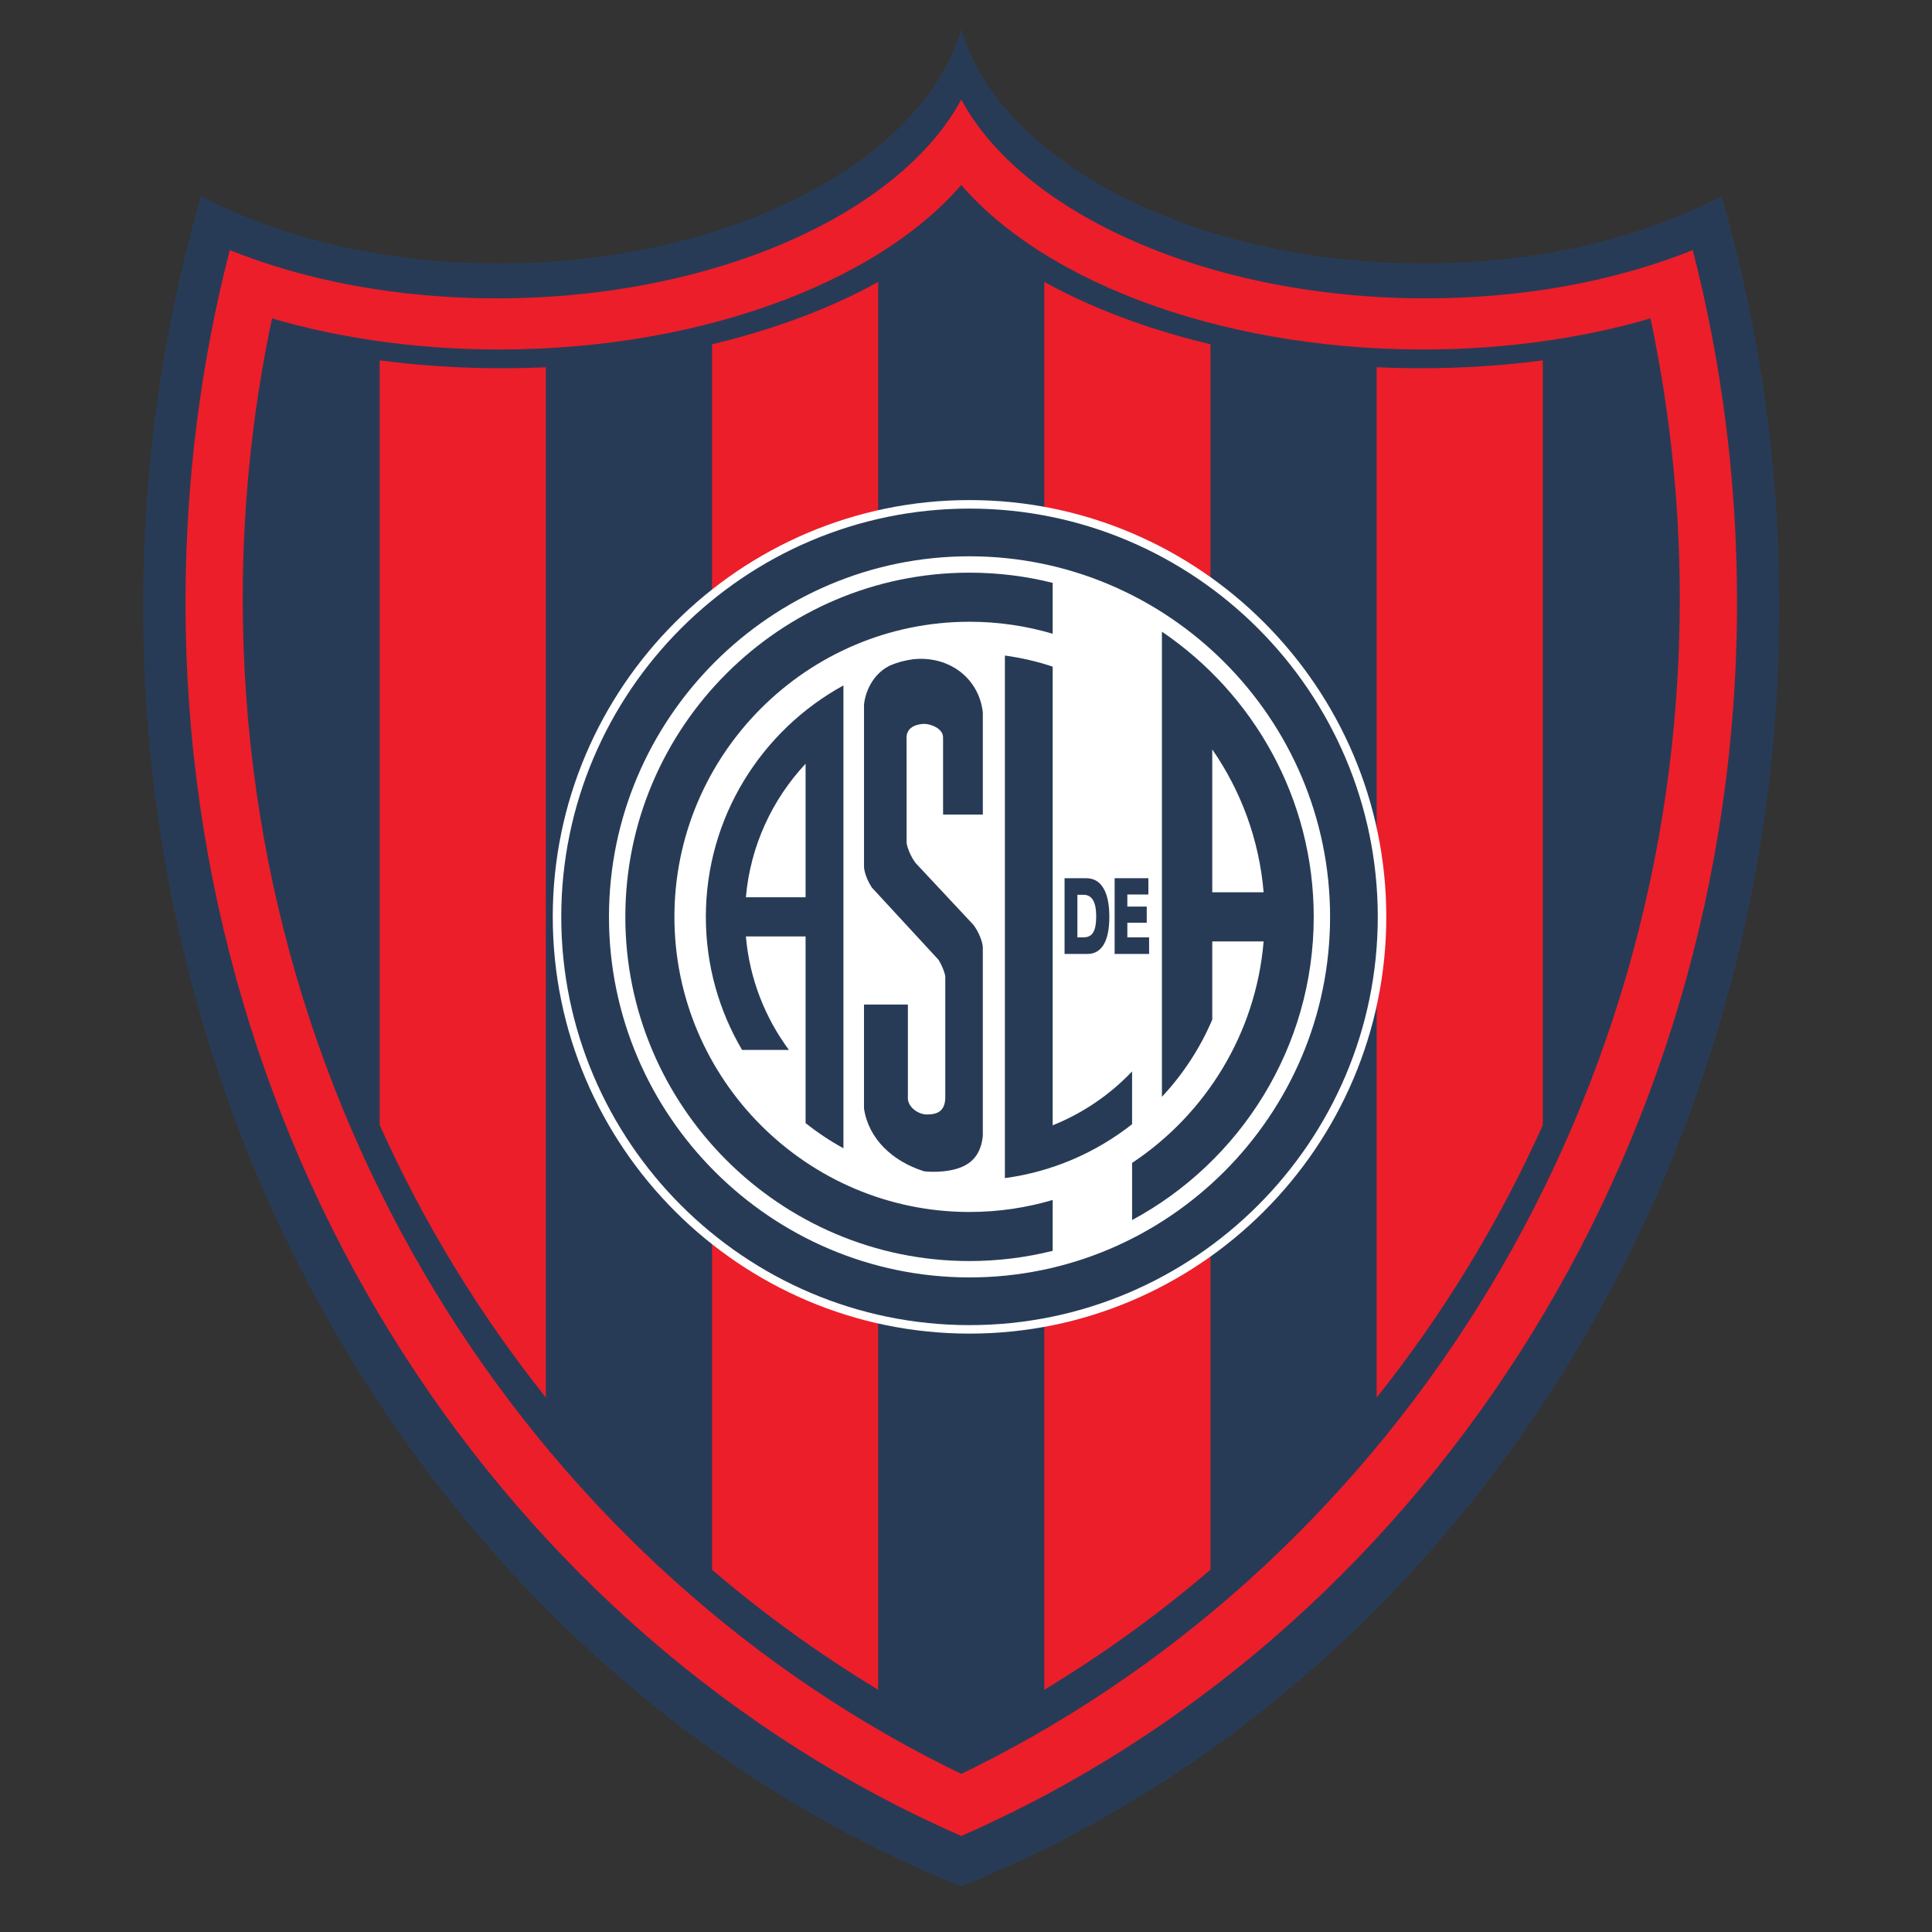 <?xml version="1.0" encoding="utf-8"?>
<!-- Generator: Adobe Illustrator 16.0.0, SVG Export Plug-In . SVG Version: 6.00 Build 0)  -->
<!DOCTYPE svg PUBLIC "-//W3C//DTD SVG 1.1//EN" "http://www.w3.org/Graphics/SVG/1.1/DTD/svg11.dtd">
<svg version="1.1" id="Layer_1" xmlns="http://www.w3.org/2000/svg" xmlns:xlink="http://www.w3.org/1999/xlink" x="0px" y="0px"
	 width="113.391px" height="113.391px" viewBox="0 0 113.391 113.391" enable-background="new 0 0 113.391 113.391"
	 xml:space="preserve">
<rect x="0" y="0" width="113.391" height="113.391" fill="#333333" stroke="none"/>
<g>
	<path fill="#283B56" d="M56.418,110.71C28.449,99.481,8.402,70.022,8.402,35.603c0-8.391,1.192-16.485,3.399-24.094
		c4.648,2.46,10.763,3.953,17.489,3.953c13.479,0,24.903-5.989,27.127-13.759c2.223,7.77,13.647,13.759,27.126,13.759
		c6.728,0,12.842-1.492,17.49-3.953c2.208,7.608,3.399,15.703,3.399,24.094C104.433,70.022,84.385,99.481,56.418,110.71"/>
	<path fill="#EC1E2A" d="M56.418,107.756C29.756,96.082,10.888,67.997,10.888,35.341c0-7.148,0.905-14.078,2.598-20.663
		c4.432,1.787,9.829,2.834,15.672,2.834c12.693,0,23.629-4.939,27.259-11.666c3.63,6.727,14.565,11.666,27.258,11.666
		c5.844,0,11.241-1.047,15.674-2.834c1.692,6.584,2.599,13.514,2.599,20.663C101.948,67.997,83.079,96.082,56.418,107.756"/>
	<path fill="#283B56" d="M56.418,105.05C31.09,92.984,13.402,66.168,13.402,35.154c0-6.033,0.669-11.905,1.933-17.542
		c4.112,1.308,8.877,2.055,13.972,2.055c12.107,0,22.661-4.217,27.11-10.157c4.448,5.94,15.002,10.157,27.109,10.157
		c5.097,0,9.86-0.748,13.973-2.055c1.264,5.637,1.934,11.509,1.934,17.542C99.433,66.168,81.745,92.984,56.418,105.05"/>
	<path fill="none" stroke="#EC1E2A" stroke-width="1.689" d="M56.418,105.05C31.09,92.984,13.402,66.168,13.402,35.154
		c0-6.033,0.669-11.905,1.933-17.542c4.112,1.308,8.877,2.055,13.972,2.055c12.107,0,22.661-4.217,27.11-10.157
		c4.448,5.94,15.002,10.157,27.109,10.157c5.097,0,9.86-0.748,13.973-2.055c1.264,5.637,1.934,11.509,1.934,17.542
		C99.433,66.168,81.745,92.984,56.418,105.05z"/>
	<path fill="#EC1E2A" d="M61.292,16.548c2.77,1.532,6.078,2.783,9.751,3.658v71.922c-3.048,2.611-6.31,4.968-9.751,7.044V16.548z"/>
	<path fill="#EC1E2A" d="M80.796,21.554c0.857,0.038,1.724,0.059,2.599,0.059c2.47,0,4.864-0.161,7.153-0.462v44.885
		c-2.59,5.763-5.878,11.13-9.752,15.988V21.554z"/>
	<path fill="#EC1E2A" d="M51.54,99.171c-3.439-2.076-6.702-4.432-9.75-7.044v-71.92c3.673-0.875,6.982-2.125,9.75-3.657V99.171z"/>
	<path fill="#EC1E2A" d="M32.037,82.022c-3.874-4.858-7.161-10.228-9.752-15.99V21.151c2.29,0.301,4.685,0.462,7.155,0.462
		c0.874,0,1.741-0.021,2.597-0.059V82.022z"/>
	<path fill="#FFFFFF" d="M56.902,29.35c13.472,0,24.461,10.989,24.461,24.461c0,13.474-10.989,24.46-24.461,24.46
		s-24.46-10.986-24.46-24.46C32.442,40.34,43.429,29.35,56.902,29.35"/>
	<path fill="#283B56" d="M61.783,73.413v-2.985c-1.549,0.457-3.188,0.704-4.881,0.704c-9.538,0-17.32-7.781-17.32-17.32
		s7.782-17.321,17.32-17.321c1.694,0,3.333,0.246,4.881,0.704v-2.987c-1.564-0.39-3.199-0.598-4.881-0.598
		c-11.126,0-20.201,9.074-20.201,20.202c0,11.126,9.075,20.2,20.201,20.2C58.584,74.011,60.219,73.803,61.783,73.413"/>
	<path fill="#283B56" d="M58.978,38.475c0.965,0.131,1.903,0.35,2.805,0.652v26.919c1.773-0.711,3.362-1.798,4.66-3.163v3.098
		c-2.117,1.664-4.675,2.788-7.465,3.164V38.475z"/>
	<path fill="#283B56" d="M47.28,52.663v-7.839c-1.956,2.095-3.241,4.824-3.503,7.839H47.28z M49.502,67.394
		c-0.783-0.43-1.526-0.925-2.222-1.479V54.96h-3.503c0.214,2.477,1.121,4.762,2.524,6.66h-2.749
		c-1.35-2.295-2.125-4.963-2.125-7.809c0-5.846,3.271-10.951,8.075-13.583v1.626V67.394z"/>
	<path fill="#283B56" d="M57.683,41.804v6.006h-2.333v-4.218l-0.002-0.318c0-0.54-0.765-0.788-1.088-0.788
		c-0.327,0-1.054,0.119-1.054,0.806c0,0.023,0.001,2.557,0.004,2.581v3.619c0.027,0.146,0.077,0.311,0.149,0.488
		c0.105,0.253,0.241,0.489,0.384,0.677l3.394,3.63c0.14,0.188,0.274,0.42,0.375,0.669c0.095,0.229,0.15,0.438,0.17,0.61v11.124
		c-0.158,1.373-0.968,1.913-2.321,2.057c-0.493,0.047-1.042,0.027-1.175-0.018c-1.794-0.58-3.205-1.87-3.477-3.666v-6.104h2.576
		v5.346c-0.004,0.039-0.005,0.077-0.005,0.115c0,0.609,0.668,0.989,1.1,0.989s1.088-0.049,1.1-0.989
		c0.001-0.024,0-0.048-0.001-0.072v-7.053c-0.027-0.145-0.078-0.31-0.151-0.484c-0.07-0.17-0.155-0.333-0.246-0.48l-3.903-4.229
		c-0.111-0.167-0.216-0.358-0.299-0.562c-0.098-0.234-0.154-0.45-0.17-0.625v-9.577c0.126-1.042,0.733-1.91,1.549-2.289
		c0.453-0.192,0.846-0.287,1.354-0.36C55.73,38.479,57.454,39.821,57.683,41.804"/>
	<path fill="#283B56" d="M74.163,52.369c-0.258-3.096-1.336-5.962-3.014-8.385v8.385H74.163z M68.194,37.074
		c5.368,3.638,8.91,9.787,8.91,16.737c0,7.68-4.324,14.381-10.661,17.796v-3.354c4.304-2.855,7.269-7.581,7.72-13h-3.014v4.589
		c-0.716,1.684-1.722,3.215-2.955,4.531V37.074z"/>
	<path fill="none" stroke="#283B56" stroke-width="2.8" stroke-miterlimit="1" d="M56.902,31.25
		c12.427,0,22.561,10.135,22.561,22.561S69.329,76.373,56.902,76.373c-12.426,0-22.561-10.136-22.561-22.562
		S44.475,31.25,56.902,31.25z"/>
	<path fill="#283B56" d="M63.821,55.988c0.42,0,0.739-0.185,0.959-0.556c0.219-0.371,0.328-0.911,0.328-1.623
		c0-0.738-0.116-1.299-0.35-1.685c-0.23-0.388-0.567-0.581-1.01-0.581H62.48v4.445H63.821z M64.153,52.832
		c0.122,0.209,0.184,0.526,0.184,0.949c0,0.433-0.059,0.747-0.176,0.941c-0.116,0.195-0.305,0.292-0.564,0.292h-0.364v-2.498h0.364
		C63.844,52.517,64.03,52.622,64.153,52.832"/>
	<polygon fill="#283B56" points="65.419,55.988 65.419,51.543 67.399,51.543 67.399,52.499 66.165,52.499 66.165,53.208 
		67.303,53.208 67.303,54.156 66.165,54.156 66.165,55.014 67.442,55.014 67.442,55.988 	"/>
</g>
</svg>
